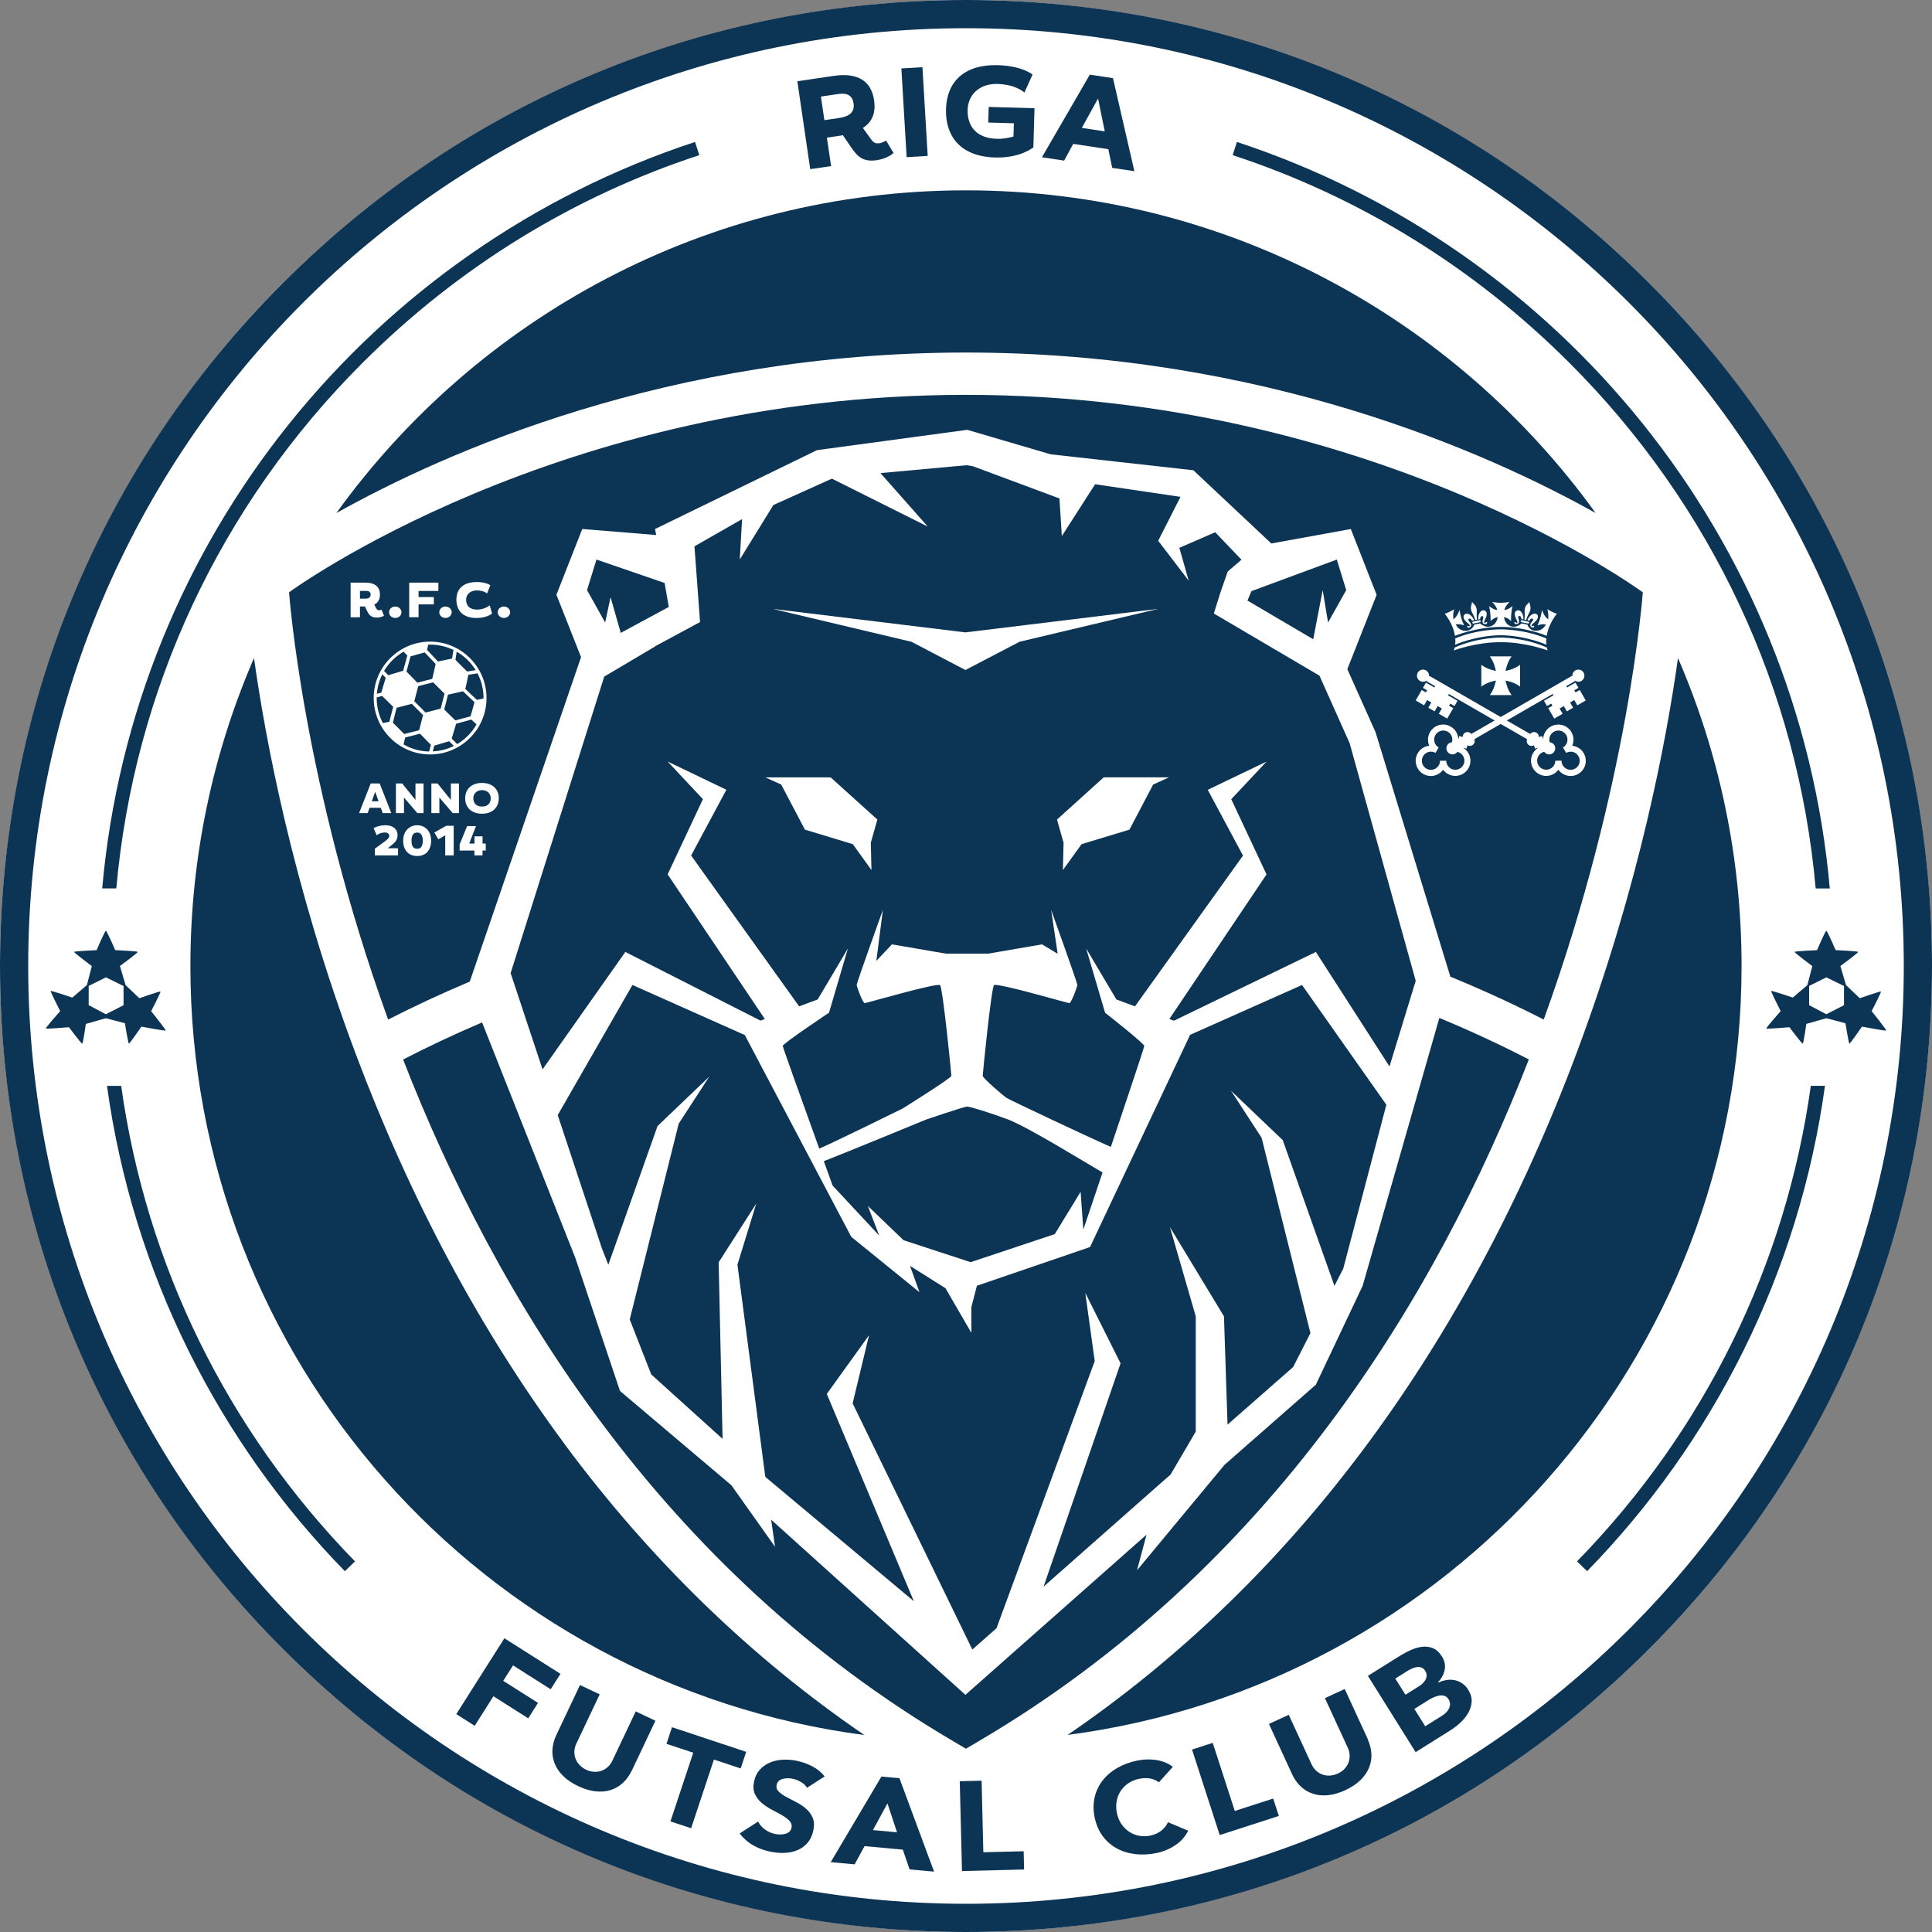 <?xml version="1.0" encoding="UTF-8"?> <svg xmlns="http://www.w3.org/2000/svg" width="400" height="400" viewBox="0 0 400 400" fill="none"><rect x="0" y="0" width="400" height="400" fill="#808080" stroke="none"/><g clip-path="url(#clip0_635_4858)"><circle cx="200" cy="200" r="200" fill="white"></circle><path d="M200 5.84C307.24 5.84 394.16 92.77 394.16 200C394.16 307.23 307.24 394.16 200 394.16C92.76 394.16 5.84 307.24 5.84 200C5.84 92.76 92.76 5.84 200 5.84ZM200 0C146.57 0 96.35 20.8 58.58 58.58C20.8 96.35 0 146.58 0 200C0 253.42 20.8 303.65 58.58 341.42C96.35 379.19 146.58 400 200 400C253.42 400 303.65 379.2 341.42 341.42C379.19 303.65 400 253.42 400 200C400 146.58 379.2 96.35 341.42 58.58C303.65 20.8 253.42 0 200 0Z" fill="#0C3455"></path><path d="M185 31.67C185 31.67 183.79 32.83 181.55 33.16C178.77 33.57 177.61 32.52 176.26 30.56L174.5 27.98C174.37 28.02 174.24 28.04 174.09 28.07L171.2 28.49L172.07 34.39L167.75 35.02L165.08 16.82L172.64 15.71C177.6 14.98 180.39 16.78 180.97 20.76C181.33 23.23 180.69 25.18 178.65 26.49L180.42 28.94C180.89 29.59 181.36 29.76 182.07 29.65C182.77 29.55 183.45 29.1 183.45 29.1L184.99 31.66L185 31.67ZM173.66 24.44C176.03 24.09 176.97 23.1 176.72 21.39C176.49 19.83 175.47 19.18 173.6 19.46L169.96 19.99L170.68 24.88L173.67 24.44H173.66Z" fill="#0C3455"></path><path d="M187.71 32.54L186.62 14.17L190.98 13.91L192.07 32.28L187.71 32.54Z" fill="#0C3455"></path><path d="M209.92 25.52L204.61 25.37L204.7 22.14L214.18 22.41L213.95 30.5C213.95 30.5 211.28 32.76 206.06 32.61C198.47 32.39 195.71 27.84 195.86 22.56C196.02 16.89 199.7 13.29 206.61 13.49C211.63 13.64 213.78 15.43 213.78 15.43L212.09 19.17C212.09 19.17 210.43 17.49 206.49 17.38C203.02 17.28 200.44 19.41 200.34 22.7C200.24 26.06 202.06 28.61 206.37 28.74C207.71 28.78 208.87 28.55 209.83 28.26L209.91 25.53L209.92 25.52Z" fill="#0C3455"></path><path d="M230.27 34.76L229.47 30.89L222.2 29.79L220.32 33.25L215.72 32.56L225.63 15.46L230.43 16.18L234.86 35.44L230.26 34.75L230.27 34.76ZM227.34 20.4L223.98 26.48L228.73 27.2L227.34 20.4Z" fill="#0C3455"></path><path d="M387.5 209.34C387.5 209.34 389.55 205.4 389.42 205.29C389.3 205.18 385.05 206.67 385.05 206.67L382.2 203.96L381.03 200C381.03 200 384.76 197.26 384.71 197.09C384.65 196.91 380.05 196.71 380.05 196.71C380.05 196.71 378.34 192.72 378.12 192.72C377.9 192.72 376.2 196.72 376.2 196.72C376.2 196.72 371.63 196.93 371.54 197.07C371.45 197.21 375.22 200.02 375.22 200.02L374.2 203.96L371.18 206.54C371.18 206.54 366.83 205.06 366.71 205.18C366.6 205.28 368.67 209.34 368.67 209.34C368.67 209.34 365.61 212.78 365.7 212.93C365.79 213.09 370.48 212.67 370.48 212.67C370.48 212.67 373.06 216.12 373.24 216.08C373.41 216.03 373.98 211.99 373.98 211.99L378.13 210.81L382.08 211.85C382.08 211.85 382.75 216.05 382.9 216.08C383.05 216.11 385.5 212.55 385.5 212.55C385.5 212.55 390.42 213.49 390.52 213.35C390.61 213.22 387.52 209.36 387.52 209.36L387.5 209.34ZM381.77 208.12L378.12 209.99L374.56 208.11V204.13L378.12 202.35L381.78 204.14V208.12H381.77Z" fill="#0C3455"></path><path d="M31.3 209.34C31.3 209.34 33.35 205.4 33.22 205.29C33.1 205.18 28.85 206.67 28.85 206.67L26 203.96L24.83 200C24.83 200 28.56 197.26 28.51 197.09C28.45 196.91 23.85 196.71 23.85 196.71C23.85 196.71 22.14 192.72 21.92 192.72C21.7 192.72 20 196.72 20 196.72C20 196.72 15.43 196.93 15.34 197.07C15.25 197.21 19.01 200.02 19.01 200.02L17.99 203.96L14.97 206.54C14.97 206.54 10.62 205.06 10.5 205.18C10.39 205.28 12.46 209.34 12.46 209.34C12.46 209.34 9.4 212.78 9.49 212.93C9.58 213.09 14.27 212.67 14.27 212.67C14.27 212.67 16.85 216.12 17.03 216.08C17.2 216.03 17.77 211.99 17.77 211.99L21.92 210.81L25.86 211.85C25.86 211.85 26.53 216.05 26.68 216.08C26.83 216.11 29.28 212.55 29.28 212.55C29.28 212.55 34.2 213.49 34.3 213.35C34.39 213.22 31.3 209.36 31.3 209.36V209.34ZM25.57 208.12L21.92 209.99L18.36 208.11V204.13L21.92 202.35L25.58 204.14V208.12H25.57Z" fill="#0C3455"></path><path d="M374.91 224.82C369.73 261.85 353.01 296.09 326.5 323.27L328.6 325.29C354.68 298.53 372.47 263.66 377.84 224.81H374.91V224.82Z" fill="#0C3455"></path><path d="M75.09 75.1C94.99 55.2 118.8 40.64 144.78 32.12L143.9 29.39C77.09 51.34 27.59 111.45 21.16 183.94H24.08C27.76 142.82 45.54 104.64 75.09 75.09V75.1Z" fill="#0C3455"></path><path d="M324.91 75.1C354.46 104.65 372.24 142.82 375.92 183.95H378.84C372.41 111.45 322.91 51.35 256.09 29.39L255.21 32.12C281.19 40.64 305 55.2 324.9 75.1H324.91Z" fill="#0C3455"></path><path d="M25.09 224.82H22.15C27.52 263.67 45.31 298.54 71.4 325.3L73.5 323.27C46.99 296.09 30.26 261.84 25.09 224.82Z" fill="#0C3455"></path><path d="M116.87 298.94C99.43 275.39 84.86 248.13 73.55 217.94C60.5 183.08 54.89 152.7 52.59 136.24C44.12 155.79 39.42 177.35 39.42 200.01C39.42 281.56 100.22 348.92 178.96 359.22C155.5 343.2 134.67 322.99 116.86 298.95L116.87 298.94Z" fill="#0C3455"></path><path d="M330.36 106.22C301.2 65.76 253.68 39.41 200 39.41C146.32 39.41 98.8 65.76 69.64 106.22C92.1 93.66 138.41 72.99 200 72.99C261.59 72.99 307.9 93.66 330.36 106.22Z" fill="#0C3455"></path><path d="M316.53 219.35C311.06 216.52 304.87 213.6 298 210.75L282.12 266.22L272.43 286.69L253.52 303.28L235.41 325.11L237.37 317.74L199.88 350.9L159.66 314.64L160.46 320.24L151.42 307.5L128.36 287.98L119.1 260.39L99.81 211.68C93.81 214.24 88.35 216.84 83.46 219.36C102.54 268.38 136.71 324.91 197.46 360.56C198.31 361.06 199.14 361.57 199.99 362.05C200.85 361.56 201.68 361.05 202.52 360.56C263.27 324.9 297.44 268.38 316.52 219.36L316.53 219.35Z" fill="#0C3455"></path><path d="M278.11 262.64L287.03 228.72L269.57 203.93L246.4 214.25L225.68 258.19L202.26 266.2L201.11 270.62V275.95L195.75 266.71L188.41 262.09L190.37 267.54L176.25 256.08L154.21 214.3L130.94 203.93L115.47 230.87L124.57 258.32L124.61 258.42L124.64 258.52L125.95 261.85L136.14 233.13L146.84 222.91L140.52 232.64L131.27 269.62L130.38 273.18L134.84 284.57L149.6 297.9L148.79 261.35L156.58 249.18L152.68 261.84L158.45 305.77L189.2 331.51L171.18 288.6L179.93 276.43L176.53 290.55L201.31 341.52L206.32 337.1L226.65 281.79L224.7 267.68L232 282.27L216.06 328.5L240.21 307.17L240.26 307.13L240.32 307.08L242.35 305.3L247.57 296.39V272.54L242.22 254.05L253.41 272.54L254.15 294.95L267.73 283.03L271.31 276.01L270.44 272.54L261.2 235.56L254.87 225.83L265.58 236.05L276.28 266.22V266.23L278.11 262.64Z" fill="#0C3455"></path><path d="M200.98 261.31L218.38 255.51L223.73 246.75L224.29 254.57C225.3 251.56 226.73 247.33 228.27 242.75C224.12 240.32 212.77 233.34 208.79 231.81C205.87 230.69 200.94 229.11 200.25 229.11C199.57 229.11 191.7 231.81 191.7 231.81C191.7 231.81 175.1 238.65 170.56 240.41C171.19 242.16 171.81 243.87 172.39 245.47L182.03 255.81L179.68 249.68L187.07 256.77L200.96 261.32L200.98 261.31Z" fill="#0C3455"></path><path d="M274.96 128.88L278.72 122.18L276.77 115.85L259.1 122.39L258.27 124.34L271.89 132.35L273.85 122.18L274.96 128.88Z" fill="#0C3455"></path><path d="M293.13 203.15L279.42 153.85L273.18 139.89L255.31 129.37L251.31 127.02L252.7 122.59L254.19 118.33L257.03 115.88L251.6 110.2L244.17 113.42L246.11 120.23L239.79 111.96L244.41 102.87L226.73 100.26L219.84 110.99L219.35 103.2L201.4 96.52L200.08 96.32L182.29 97.95L192.09 109.03L172.23 99.1L160.12 104.56L153.16 115.84L153.64 107.48L143.78 113.11L144.94 128.79L141.23 130.79L135.57 133.84H135.64L125.1 140.08L105.72 201.47L112.33 221.4L129.47 197.09L157.45 211.31L158.35 210.98L138.23 181.03L145.53 165.46L138.23 157.67L150.39 163.51L143.09 177.13L165.45 208.35L169.29 206.93L175.55 196.37L171.64 209.67C171.64 209.67 162.06 216.05 162.06 216.55C162.06 216.81 165.93 227.58 169.62 237.81C172.58 236.55 186.89 229.5 186.89 229.5C186.89 229.5 196.97 223.2 196.97 222.75C196.97 222.3 195.2 204.54 194.63 203.97C194.06 203.4 179.39 207.69 179.02 207.69C178.65 207.69 177.37 204.35 177.37 203.9C177.37 203.45 182.79 188.39 182.79 188.39L181.44 198.93L184.67 195.52L195.84 197.44H204.6L215.75 195.52L218.98 197.47L217.63 188.39C217.63 188.39 223.05 203.46 223.05 203.9C223.05 204.34 221.77 207.69 221.4 207.69C221.03 207.69 206.37 203.4 205.8 203.97C205.23 204.54 203.46 222.3 203.46 222.75C203.46 223.2 207.7 226.84 208.38 227.3C208.97 227.7 225.17 235.34 229.99 237.46C233.48 227.08 236.91 216.8 236.91 216.55C236.91 216.05 228.79 209.67 228.79 209.67L224.88 196.37L231.14 206.93L234.99 208.35L257.35 177.14L250.05 163.52L262.22 157.68L254.92 165.47L262.22 181.04L242.1 210.98L243.05 211.33L272.44 197.09L287.68 220.8L293.09 203.12L293.13 203.15ZM180.43 180.14L176.56 174.77L166.65 171.77L161.74 162.43L158.45 160.95H171.98L181.65 169.68L180.29 174.48L180.43 180.14ZM211.07 132.88L199.91 138.7V138.72H199.89H199.88L188.72 132.88L160.01 126.07L199.89 130.93L239.79 126.06L211.08 132.87L211.07 132.88ZM238.75 162.43L233.84 171.77L223.93 174.77L220.06 180.14L220.2 174.48L218.84 169.68L228.51 160.94H242.04L238.75 162.43Z" fill="#0C3455"></path><path d="M347.41 136.23C345.11 152.68 339.5 183.07 326.45 217.93C315.14 248.13 300.57 275.38 283.13 298.93C265.33 322.97 244.5 343.18 221.03 359.2C299.77 348.9 360.57 281.54 360.57 199.99C360.57 177.33 355.87 155.77 347.4 136.22L347.41 136.23Z" fill="#0C3455"></path><path d="M126.41 123.64L128.52 131.03L138.47 125.66L137.6 120.7L123.49 115.85L121.54 122.18L125.29 128.88L126.41 123.64Z" fill="#0C3455"></path><path d="M76.739 123.11C76.739 122.61 76.429 122.35 75.849 122.35H74.529V123.95H75.589C76.359 123.95 76.729 123.68 76.729 123.11H76.739Z" fill="#0C3455"></path><path d="M76.98 165.9H78.379L77.68 163.93L76.98 165.9Z" fill="#0C3455"></path><path d="M99.8 163.59C98.68 163.59 98 164.34 98 165.27C98 166.2 98.52 166.99 99.8 166.99C101.08 166.99 101.6 166.2 101.6 165.27C101.6 164.34 100.92 163.59 99.8 163.59Z" fill="#0C3455"></path><path d="M86.359 172.37C85.609 172.37 85.199 172.91 85.199 174.03C85.199 175.15 85.529 175.73 86.369 175.73C87.209 175.73 87.529 175.13 87.529 174.03C87.529 172.93 87.109 172.37 86.359 172.37Z" fill="#0C3455"></path><path d="M98.2 138.79C98.3 138.77 98.4 138.76 98.49 138.75C97.52 137.17 96.16 135.85 94.55 134.92C94.54 134.99 94.53 135.05 94.52 135.12C94.44 135.61 94.37 136.1 94.29 136.6C95.08 137.42 95.9 138.23 96.71 139.03C97.21 138.95 97.7 138.87 98.19 138.79H98.2Z" fill="#0C3455"></path><path d="M93.59 136.36C93.68 135.86 93.76 135.36 93.84 134.87C93.85 134.77 93.87 134.67 93.89 134.57C92.43 133.86 90.79 133.46 89.06 133.46C88.92 133.46 88.79 133.46 88.65 133.46C88.57 133.83 88.5 134.19 88.42 134.56C89.15 135.35 89.91 136.15 90.68 136.96C91.66 136.73 92.64 136.53 93.6 136.35L93.59 136.36Z" fill="#0C3455"></path><path d="M96.96 139.72C96.78 140.69 96.57 141.66 96.34 142.64C97.14 143.41 97.94 144.17 98.74 144.9C99.19 144.8 99.65 144.7 100.11 144.61C100.11 144.58 100.11 144.55 100.11 144.52C100.11 142.68 99.66 140.94 98.86 139.41C98.72 139.43 98.58 139.45 98.45 139.47C97.95 139.55 97.45 139.63 96.96 139.71V139.72Z" fill="#0C3455"></path><path d="M79.109 144.09C78.739 144.19 78.369 144.29 77.989 144.39C77.989 144.43 77.989 144.48 77.989 144.52C77.989 146.4 78.459 148.17 79.289 149.72C79.719 149.62 80.199 149.51 80.619 149.41C80.749 148.9 80.879 148.39 81.009 147.88C81.139 147.37 81.269 146.85 81.409 146.34C80.639 145.57 79.869 144.82 79.109 144.08V144.09Z" fill="#0C3455"></path><path d="M86.409 141.34C86.929 141.2 87.439 141.07 87.959 140.94C88.469 140.81 88.979 140.68 89.489 140.55C89.739 139.52 89.969 138.48 90.189 137.46C89.419 136.66 88.669 135.86 87.929 135.08C86.959 135.33 85.989 135.61 84.989 135.9C84.849 136.42 84.709 136.95 84.579 137.47C84.439 137.99 84.299 138.52 84.159 139.04C84.899 139.8 85.649 140.57 86.409 141.34Z" fill="#0C3455"></path><path d="M79.859 140.33C79.609 140.09 79.379 139.85 79.149 139.61C78.529 140.84 78.149 142.21 78.029 143.65C78.339 143.57 78.639 143.48 78.939 143.4C79.239 142.38 79.549 141.36 79.859 140.33Z" fill="#0C3455"></path><path d="M85.23 151.58C85.75 151.45 86.26 151.32 86.78 151.18C87.05 150.14 87.32 149.09 87.59 148.05C86.82 147.28 86.04 146.5 85.26 145.72C84.21 145.99 83.17 146.26 82.12 146.53C81.99 147.05 81.85 147.56 81.72 148.08C81.59 148.59 81.46 149.11 81.34 149.62C82.12 150.4 82.91 151.18 83.69 151.97C84.2 151.85 84.71 151.71 85.22 151.58H85.23Z" fill="#0C3455"></path><path d="M86.96 151.9C86.45 152.04 85.94 152.17 85.42 152.3C84.9 152.43 84.39 152.56 83.89 152.69C83.78 153.15 83.66 153.66 83.56 154.13C85.12 155.03 86.92 155.55 88.84 155.59L88.91 155.36C89.01 154.98 89.12 154.59 89.22 154.21C88.48 153.45 87.72 152.69 86.96 151.91V151.9Z" fill="#0C3455"></path><path d="M88.139 141.66C87.629 141.79 87.119 141.93 86.589 142.06C86.329 143.1 86.049 144.15 85.779 145.19C86.559 145.97 87.329 146.74 88.109 147.52C89.159 147.25 90.199 146.97 91.239 146.71C91.369 146.19 91.509 145.68 91.639 145.16C91.769 144.65 91.909 144.13 92.029 143.62C91.239 142.84 90.459 142.06 89.679 141.27C89.169 141.4 88.659 141.53 88.139 141.66Z" fill="#0C3455"></path><path d="M83.469 138.87C83.62 138.35 83.76 137.82 83.9 137.3C84.04 136.78 84.189 136.26 84.329 135.73C84.07 135.46 83.82 135.19 83.57 134.92C81.889 135.87 80.499 137.25 79.519 138.91C79.809 139.2 80.1 139.49 80.389 139.79C81.43 139.48 82.45 139.17 83.469 138.87Z" fill="#0C3455"></path><path d="M89.91 154.38C89.8 154.78 89.69 155.17 89.59 155.57C91.15 155.5 92.63 155.1 93.96 154.44C93.64 154.12 93.32 153.79 92.98 153.46C91.96 153.77 90.93 154.08 89.91 154.38Z" fill="#0C3455"></path><path d="M96.019 149.41C95.49 149.55 94.969 149.7 94.439 149.84C94.15 150.86 93.84 151.89 93.519 152.92C93.9 153.3 94.29 153.68 94.659 154.05C96.32 153.07 97.71 151.66 98.659 149.98C98.299 149.65 97.939 149.32 97.579 148.98C97.059 149.12 96.529 149.27 96.01 149.41H96.019Z" fill="#0C3455"></path><path d="M95.84 148.73C96.36 148.59 96.89 148.45 97.41 148.31C97.71 147.32 97.98 146.35 98.23 145.38C97.45 144.65 96.65 143.89 95.85 143.12C94.82 143.34 93.79 143.58 92.75 143.83C92.63 144.34 92.5 144.85 92.37 145.36C92.24 145.87 92.1 146.39 91.97 146.9C92.75 147.66 93.52 148.42 94.27 149.15C94.79 149.01 95.31 148.87 95.84 148.73Z" fill="#0C3455"></path><path d="M301.749 155.65C301.649 155.8 301.519 155.92 301.349 156.02C300.749 156.37 299.979 156.16 299.629 155.56C299.279 154.96 299.489 154.19 300.089 153.84C300.259 153.75 300.429 153.69 300.609 153.68C300.759 153.2 300.709 152.66 300.439 152.19C299.919 151.29 298.769 150.98 297.869 151.5C296.969 152.02 296.659 153.17 297.179 154.07C297.349 154.37 297.589 154.59 297.859 154.75L297.839 154.79L297.229 155.84L297.209 155.88C296.649 155.55 295.929 155.52 295.319 155.88C294.419 156.4 294.109 157.55 294.629 158.45C295.149 159.35 296.299 159.66 297.199 159.14C297.799 158.79 298.139 158.15 298.139 157.5H299.389H299.429C299.429 157.82 299.509 158.14 299.679 158.43C300.199 159.33 301.349 159.64 302.249 159.12C303.149 158.6 303.459 157.45 302.939 156.55C302.669 156.08 302.219 155.77 301.729 155.66L301.749 155.65Z" fill="#0C3455"></path><path d="M200 81.75C115.33 81.75 59.85 122.63 59.85 122.63C59.85 122.63 62.63 162.13 80.36 211.09C85.42 208.5 91.07 205.84 97.26 203.23L120.3 136.05L115.2 123.14L120.55 109.52L135.85 110.77L135.63 109.52L169.14 93.2L200.26 88.99L217.53 94.06L247.07 97.36L263.21 112.52L279.67 109.53L285.02 123.15L278.95 138.54L284.8 151.61L300.28 202.21C307.43 205.14 313.89 208.16 319.61 211.09C337.34 162.12 340.12 122.63 340.12 122.63C340.12 122.63 284.65 81.75 199.97 81.75H200ZM98.68 120.5C100.65 120.5 101.52 121.17 101.52 121.17L100.84 122.88C100.84 122.88 100.2 122.24 98.67 122.24C97.45 122.24 96.5 123.04 96.5 124.15C96.5 125.35 97.19 126.21 98.77 126.21C100.35 126.21 101.39 125.33 101.39 125.33L101.88 127.03C101.88 127.03 100.83 127.95 98.67 127.95C95.63 127.95 94.49 126.21 94.49 124.16C94.49 121.94 95.9 120.51 98.67 120.51L98.68 120.5ZM77.37 144.52C77.37 138.08 82.61 132.84 89.05 132.84C95.49 132.84 100.73 138.08 100.73 144.52C100.73 150.96 95.49 156.2 89.05 156.2C82.61 156.2 77.37 150.96 77.37 144.52ZM87.69 162.21V168.34H86.4L83.64 165.12V168.34H81.97V162.21H83.27L86.02 165.62V162.21H87.68H87.69ZM92.23 125.58C92.95 125.58 93.52 126.11 93.52 126.76C93.52 127.41 92.95 127.94 92.23 127.94C91.51 127.94 90.95 127.42 90.95 126.76C90.95 126.1 91.51 125.58 92.23 125.58ZM84.72 120.63H90.76V122.35H86.66V123.62H89.82V125.13H86.66V127.79H84.72V120.63ZM81.83 125.58C82.55 125.58 83.12 126.11 83.12 126.76C83.12 127.41 82.55 127.94 81.83 127.94C81.11 127.94 80.55 127.42 80.55 126.76C80.55 126.1 81.11 125.58 81.83 125.58ZM72.58 120.63H75.64C77.64 120.63 78.66 121.5 78.66 123.1C78.66 124.06 78.31 124.77 77.48 125.18L77.92 125.99C78.05 126.24 78.21 126.34 78.5 126.34C78.75 126.34 79 126.23 79 126.23L79.5 127.48C79.5 127.48 78.94 127.86 78.02 127.86C76.77 127.86 76.38 127.29 75.95 126.39L75.55 125.57H74.53V127.8H72.59V120.64L72.58 120.63ZM76.13 168.34H74.35L76.75 162.21H78.61L81.01 168.34H79.23L78.84 167.24H76.51L76.13 168.34ZM82.42 177.1H77.6V175.72L79.65 174.22C80.34 173.7 80.59 173.46 80.59 173.01C80.59 172.67 80.26 172.36 79.67 172.36C78.62 172.36 78 172.94 78 172.94L77.35 171.46C77.35 171.46 78.27 170.86 79.84 170.86C81.41 170.86 82.31 171.72 82.31 172.88C82.31 173.69 82.02 174.2 81.34 174.76L80.28 175.63H82.41V177.1H82.42ZM86.37 177.23C84.51 177.23 83.47 175.94 83.47 174.03C83.47 172.12 84.72 170.86 86.37 170.86C88.02 170.86 89.26 172.08 89.26 174.03C89.26 175.98 88.22 177.23 86.37 177.23ZM93.93 177.1H92.18V172.94L90.76 173.78L89.92 172.37C89.92 172.37 92.38 170.97 92.39 170.97H93.93V177.1ZM95.02 168.34H93.73L90.97 165.12V168.34H89.31V162.21H90.6L93.35 165.62V162.21H95.02V168.34ZM100.56 176.1H99.9V177.1H98.22V176.1H95.16V174.83L96.71 171.03H98.55L97.15 174.64H98.23V173.15H99.91V174.64H100.57V176.1H100.56ZM99.79 168.47C97.43 168.47 96.31 167 96.31 165.27C96.31 163.4 97.61 162.1 99.79 162.1C101.97 162.1 103.27 163.4 103.27 165.27C103.27 167 102.14 168.47 99.79 168.47ZM104.33 127.94C103.61 127.94 103.05 127.42 103.05 126.76C103.05 126.1 103.61 125.58 104.33 125.58C105.05 125.58 105.62 126.11 105.62 126.76C105.62 127.41 105.05 127.94 104.33 127.94ZM318.4 127.55C318.54 128.2 317.67 128.86 317.67 128.86C317.27 129.17 317.16 129.36 317.16 129.36C316.97 129.63 317.32 129.69 317.32 129.69C317.4 129.42 317.61 129.6 317.61 129.6C317.76 129.75 317.59 129.85 317.59 129.85C317.29 130.06 316.96 129.77 316.96 129.77C316.6 129.43 317.04 128.88 317.04 128.88C317.11 128.79 317.27 128.61 317.27 128.61C317.61 128.18 317.27 128.08 317.27 128.08C316.93 127.92 316.63 128.5 316.63 128.5L316.23 128.41C316.41 127.97 316.65 127.68 316.65 127.68C317.12 127.13 317.56 127.06 317.56 127.06C318.27 126.93 318.41 127.54 318.41 127.54L318.4 127.55ZM316.6 128.94C316.58 129.05 316.45 129.11 316.31 129.09L315.04 128.82C314.91 128.79 314.81 128.68 314.84 128.57C314.87 128.46 314.99 128.4 315.13 128.43L316.4 128.7C316.54 128.73 316.63 128.84 316.6 128.95V128.94ZM315.67 126.66C315.67 126.66 315.56 125.79 316.11 125.21C316.11 125.21 316.48 124.83 316.63 124.62C316.63 124.62 316.65 124.88 316.81 125.36C316.81 125.36 317.06 126.02 316.61 126.87C316.61 126.87 316.27 127.44 315.96 128.37L315.63 128.3C315.63 128.3 315.71 127.4 315.66 126.66H315.67ZM313.64 128.79C313.64 128.79 313.91 128.71 313.87 128.99C313.87 128.99 314.21 129.07 314.15 128.75C314.15 128.75 314.12 128.53 313.89 128.09C313.89 128.09 313.37 127.15 313.77 126.61C313.77 126.61 314.15 126.11 314.75 126.5C314.75 126.5 315.12 126.73 315.32 127.42C315.32 127.42 315.42 127.77 315.41 128.25L315 128.17C315 128.17 314.96 127.52 314.58 127.53C314.58 127.53 314.23 127.49 314.36 128.01C314.36 128.01 314.43 128.23 314.46 128.34C314.46 128.34 314.64 129.02 314.16 129.18C314.16 129.18 313.74 129.33 313.55 129.01C313.55 129.01 313.44 128.85 313.64 128.77V128.79ZM306.11 127.42C306.31 126.73 306.68 126.5 306.68 126.5C307.28 126.11 307.66 126.61 307.66 126.61C308.06 127.15 307.54 128.09 307.54 128.09C307.31 128.53 307.28 128.75 307.28 128.75C307.22 129.07 307.56 128.99 307.56 128.99C307.52 128.71 307.79 128.79 307.79 128.79C307.99 128.87 307.88 129.03 307.88 129.03C307.69 129.34 307.27 129.2 307.27 129.2C306.79 129.03 306.97 128.36 306.97 128.36C307 128.25 307.07 128.03 307.07 128.03C307.2 127.51 306.85 127.55 306.85 127.55C306.48 127.54 306.44 128.19 306.44 128.19L306.03 128.27C306.02 127.79 306.12 127.44 306.12 127.44L306.11 127.42ZM306.58 128.57C306.61 128.68 306.52 128.79 306.38 128.82L305.11 129.09C304.98 129.12 304.85 129.05 304.82 128.94C304.8 128.83 304.89 128.72 305.02 128.69L306.29 128.42C306.42 128.39 306.55 128.46 306.58 128.56V128.57ZM304.6 125.36C304.76 124.88 304.78 124.62 304.78 124.62C304.93 124.83 305.3 125.21 305.3 125.21C305.85 125.8 305.75 126.66 305.75 126.66C305.7 127.4 305.78 128.3 305.78 128.3L305.46 128.37C305.15 127.44 304.8 126.87 304.8 126.87C304.35 126.02 304.6 125.36 304.6 125.36ZM303.03 127.56C303.03 127.56 303.17 126.95 303.88 127.08C303.88 127.08 304.31 127.15 304.78 127.7C304.78 127.7 305.02 127.99 305.2 128.43L304.8 128.52C304.8 128.52 304.49 127.94 304.15 128.1C304.15 128.1 303.81 128.2 304.15 128.63C304.15 128.63 304.3 128.8 304.38 128.9C304.38 128.9 304.82 129.45 304.46 129.79C304.46 129.79 304.13 130.09 303.83 129.87C303.83 129.87 303.66 129.77 303.81 129.62C303.81 129.62 304.02 129.44 304.1 129.71C304.1 129.71 304.45 129.65 304.26 129.38C304.26 129.38 304.14 129.19 303.74 128.88C303.74 128.88 302.88 128.23 303.02 127.57L303.03 127.56ZM301.09 126.11C300.75 127.06 300.91 128.22 300.91 128.22C301.79 127.62 302.17 126.28 302.18 126.27V126.29C302.46 128.2 303.14 129.49 303.14 129.49C302.12 129.08 301.4 129.3 301.4 129.3C302.27 130.96 303.88 130.57 303.88 130.57C304.95 130.3 305.22 129.33 305.22 129.33L306.43 129.07C307.61 130.14 308.71 129.64 308.71 129.64C310.02 129.12 310.07 127.75 310.07 127.75C309.11 128 308.61 128.58 308.61 128.58C308.66 126.73 308.29 125.48 308.29 125.48C309.35 126.33 309.99 126.29 309.99 126.29C309.82 125.46 308.93 124.62 308.93 124.62C309.81 124.8 310.72 124.8 310.72 124.8C310.72 124.8 311.64 124.8 312.52 124.62C312.52 124.62 311.63 125.47 311.46 126.29C311.46 126.29 312.1 126.33 313.16 125.48C313.16 125.48 312.8 126.73 312.85 128.58C312.85 128.58 312.35 127.99 311.39 127.75C311.39 127.75 311.44 129.12 312.75 129.64C312.75 129.64 313.84 130.14 315.03 129.07L316.24 129.33C316.24 129.33 316.51 130.3 317.57 130.57C317.57 130.57 319.18 130.96 320.05 129.3C320.05 129.3 319.33 129.08 318.31 129.49C318.31 129.49 318.98 128.2 319.26 126.29C319.26 126.29 319.26 126.29 319.26 126.28C319.26 126.28 319.65 127.62 320.53 128.23C320.53 128.23 320.69 127.08 320.35 126.12C320.35 126.12 321.37 126.79 322.34 127.07C322.34 127.07 320.57 129.16 320.24 131.64C320.24 131.64 315.78 129.76 310.73 129.8C305.73 129.78 301.22 131.64 301.22 131.64C300.9 129.16 299.12 127.07 299.12 127.07C300.09 126.78 301.11 126.12 301.11 126.12L301.09 126.11ZM312.97 143.91H308.45C309.42 142.67 309.7 140.9 309.7 140.9C309.7 140.9 307.93 141.19 306.69 142.16V137.64C307.93 138.61 309.7 138.9 309.7 138.9C309.7 138.9 309.41 137.13 308.45 135.89H312.97C312 137.13 311.71 138.9 311.71 138.9C311.71 138.9 313.48 138.61 314.72 137.64V142.16C313.48 141.19 311.71 140.9 311.71 140.9C311.71 140.9 312 142.67 312.97 143.91ZM310.71 132.96C305.63 132.92 300.98 134.67 300.98 134.67C301.07 134.53 301.18 134.06 301.18 134.06C305.91 131.93 310.71 132 310.71 132C310.71 132 315.51 131.94 320.24 134.06C320.24 134.06 320.35 134.53 320.45 134.67C320.45 134.67 315.8 132.92 310.72 132.96H310.71ZM301.28 132.18C305.92 130.23 310.7 130.3 310.71 130.3C310.73 130.3 315.5 130.23 320.15 132.18C320.15 132.18 320.06 132.85 320.18 133.49C320.18 133.49 316.11 131.61 310.72 131.51C305.32 131.61 301.26 133.49 301.26 133.49C301.38 132.85 301.29 132.18 301.29 132.18H301.28ZM327.9 159.09C327.03 160.59 325.11 161.1 323.61 160.24C323.22 160.01 322.89 159.71 322.64 159.37C321.7 160.64 319.94 161.03 318.55 160.22C317.05 159.35 316.53 157.43 317.4 155.93C317.68 155.45 318.06 155.07 318.51 154.8L317.79 154.99L317.6 154.3C317.3 154.48 316.91 154.49 316.59 154.3C316.15 154.04 315.97 153.5 316.17 153.04L310.71 149.89L305.25 153.04C305.44 153.5 305.27 154.04 304.83 154.3C304.5 154.49 304.12 154.47 303.82 154.3L303.63 154.99L302.91 154.8C303.35 155.07 303.74 155.44 304.02 155.93C304.89 157.43 304.37 159.35 302.87 160.22C301.48 161.03 299.71 160.63 298.78 159.37C298.53 159.72 298.2 160.02 297.81 160.24C296.31 161.11 294.39 160.59 293.52 159.09C292.65 157.59 293.17 155.67 294.67 154.8C295.06 154.57 295.49 154.44 295.91 154.4C295.28 152.96 295.82 151.24 297.22 150.43C298.72 149.56 300.64 150.08 301.51 151.58C301.79 152.06 301.92 152.59 301.93 153.11L302.12 152.39L302.82 152.58C302.82 152.23 303 151.89 303.32 151.7C303.76 151.44 304.32 151.57 304.62 151.96L309.45 149.17L299.96 143.69L299.8 143.96L301.76 145.09L301.13 146.18L300.26 145.68L300.01 146.11L300.88 146.61L299.63 148.78L297.89 147.78L298.52 146.69L297.65 146.19L297.02 147.28L295.71 146.53L296.34 145.44L295.47 144.94L294.84 146.03L293.1 145.02L294.35 142.85L295.22 143.35L295.47 142.92L294.6 142.42L295.23 141.33L296.97 142.33L297.13 142.06L295.33 141.02L295.43 140.85C295.04 141.18 294.47 141.25 293.99 140.98C293.39 140.63 293.19 139.87 293.53 139.26C293.87 138.66 294.64 138.45 295.24 138.8C295.71 139.07 295.94 139.6 295.85 140.11L295.95 139.94L310.7 148.45L325.45 139.94L325.55 140.11C325.46 139.6 325.69 139.07 326.16 138.8C326.76 138.45 327.53 138.66 327.87 139.26C328.21 139.86 328.01 140.63 327.41 140.98C326.94 141.25 326.37 141.18 325.98 140.85L326.08 141.02L324.28 142.06L324.44 142.33L326.18 141.33L326.81 142.42L325.94 142.92L326.19 143.35L327.06 142.85L328.31 145.02L326.57 146.03L325.94 144.94L325.07 145.44L325.7 146.53L324.4 147.28L323.77 146.19L322.9 146.69L323.53 147.78L321.79 148.78L320.54 146.61L321.41 146.11L321.16 145.68L320.29 146.18L319.66 145.09L321.62 143.96L321.46 143.69L311.97 149.17L316.81 151.96C317.11 151.56 317.67 151.44 318.11 151.7C318.43 151.89 318.61 152.23 318.61 152.58L319.3 152.39L319.49 153.11C319.49 152.59 319.63 152.07 319.91 151.58C320.78 150.08 322.7 149.57 324.2 150.43C325.59 151.23 326.14 152.96 325.51 154.4C325.93 154.44 326.36 154.57 326.75 154.8C328.25 155.66 328.76 157.59 327.9 159.09Z" fill="#0C3455"></path><path d="M326.139 155.88C325.539 155.53 324.809 155.56 324.249 155.88L324.229 155.84L323.619 154.79L323.599 154.75C323.869 154.59 324.109 154.36 324.279 154.07C324.799 153.17 324.489 152.02 323.589 151.5C322.689 150.98 321.539 151.29 321.019 152.19C320.749 152.66 320.709 153.2 320.849 153.68C321.029 153.7 321.199 153.75 321.369 153.84C321.969 154.19 322.179 154.95 321.829 155.56C321.479 156.16 320.719 156.37 320.109 156.02C319.949 155.93 319.809 155.8 319.709 155.65C319.219 155.76 318.769 156.07 318.499 156.54C317.979 157.44 318.289 158.59 319.189 159.11C320.089 159.63 321.239 159.32 321.759 158.42C321.929 158.13 322.009 157.81 322.009 157.49H323.259H323.299C323.299 158.14 323.629 158.78 324.239 159.13C325.139 159.65 326.289 159.34 326.809 158.44C327.329 157.54 327.019 156.39 326.119 155.87L326.139 155.88Z" fill="#0C3455"></path><path d="M104.45 339.2L116.04 346.55L114.01 349.74L106.22 344.8L104.19 348L111.39 352.57L109.36 355.76L102.16 351.19L98.28 357.31L94.47 354.89L104.43 339.18L104.45 339.2Z" fill="#0C3455"></path><path d="M130.79 366.58C130.32 367.58 129.72 368.42 128.99 369.1C128.26 369.78 127.42 370.28 126.48 370.59C125.53 370.9 124.49 371 123.35 370.88C122.21 370.77 121 370.41 119.73 369.81C118.44 369.2 117.39 368.49 116.58 367.68C115.77 366.87 115.18 366 114.82 365.07C114.46 364.14 114.31 363.18 114.38 362.19C114.45 361.19 114.72 360.2 115.19 359.2L120.08 348.87L124.16 350.8L119.33 360.99C119.08 361.51 118.95 362.04 118.92 362.57C118.89 363.1 118.97 363.61 119.15 364.09C119.33 364.57 119.6 365.01 119.98 365.41C120.35 365.81 120.81 366.14 121.35 366.4C121.89 366.66 122.43 366.8 122.97 366.83C123.51 366.86 124.02 366.79 124.51 366.63C124.99 366.46 125.43 366.2 125.83 365.84C126.23 365.48 126.54 365.04 126.79 364.52L131.62 354.33L135.7 356.26L130.81 366.59L130.79 366.58Z" fill="#0C3455"></path><path d="M143.529 362.88L137.989 361.04L139.129 357.6L154.489 362.7L153.349 366.14L147.809 364.3L143.089 378.52L138.809 377.1L143.529 362.88Z" fill="#0C3455"></path><path d="M167.1 370.18C166.83 369.69 166.41 369.28 165.84 368.95C165.27 368.62 164.71 368.4 164.17 368.28C163.85 368.21 163.51 368.17 163.16 368.17C162.81 368.17 162.46 368.2 162.13 368.28C161.8 368.36 161.51 368.5 161.27 368.7C161.03 368.9 160.87 369.17 160.8 369.51C160.68 370.06 160.82 370.53 161.21 370.91C161.6 371.3 162.12 371.67 162.76 372.02C163.4 372.37 164.1 372.74 164.84 373.11C165.59 373.49 166.26 373.94 166.87 374.46C167.48 374.99 167.94 375.61 168.25 376.34C168.57 377.07 168.61 377.97 168.38 379.03C168.16 380.04 167.76 380.88 167.19 381.54C166.61 382.2 165.92 382.71 165.1 383.05C164.29 383.4 163.39 383.59 162.4 383.62C161.42 383.66 160.41 383.57 159.37 383.34C158.07 383.06 156.9 382.62 155.87 382.02C154.84 381.42 153.93 380.62 153.14 379.6L156.95 377.14C157.28 377.79 157.76 378.33 158.38 378.78C159 379.23 159.68 379.53 160.42 379.69C160.78 379.77 161.15 379.81 161.53 379.81C161.91 379.81 162.27 379.77 162.59 379.68C162.92 379.59 163.19 379.44 163.42 379.24C163.65 379.04 163.8 378.78 163.87 378.45C163.99 377.9 163.85 377.42 163.46 377C163.07 376.58 162.55 376.19 161.9 375.82C161.25 375.45 160.54 375.06 159.78 374.67C159.02 374.27 158.33 373.81 157.71 373.28C157.09 372.75 156.62 372.13 156.29 371.42C155.96 370.71 155.91 369.84 156.12 368.83C156.33 367.85 156.73 367.04 157.31 366.4C157.89 365.76 158.59 365.26 159.4 364.92C160.21 364.58 161.11 364.38 162.09 364.33C163.07 364.28 164.04 364.36 165.02 364.57C166.15 364.81 167.21 365.19 168.2 365.71C169.19 366.23 170.04 366.92 170.74 367.79L167.07 370.14L167.1 370.18Z" fill="#0C3455"></path><path d="M182.509 367.82L186.219 368.16L193.389 387.5L188.319 387.04L186.919 382.95L178.999 382.22L176.939 385.99L171.989 385.54L182.489 367.82H182.509ZM183.739 373.37L180.739 378.9L185.719 379.36L183.739 373.37Z" fill="#0C3455"></path><path d="M198.72 368.78L203.23 368.67L203.59 383.49L211.94 383.28L212.03 387.06L199.17 387.38L198.71 368.78H198.72Z" fill="#0C3455"></path><path d="M239.95 369.01C239.42 368.62 238.81 368.35 238.13 368.22C237.44 368.09 236.69 368.11 235.86 368.28C235.03 368.45 234.29 368.75 233.64 369.18C232.99 369.61 232.46 370.15 232.04 370.78C231.62 371.41 231.35 372.11 231.2 372.89C231.05 373.67 231.06 374.48 231.23 375.32C231.4 376.18 231.71 376.94 232.14 377.59C232.58 378.24 233.1 378.78 233.72 379.2C234.34 379.62 235.02 379.91 235.77 380.06C236.52 380.21 237.29 380.21 238.08 380.06C238.99 379.88 239.75 379.54 240.38 379.06C241.01 378.58 241.49 377.98 241.82 377.27L246.01 379.03C245.38 380.28 244.46 381.3 243.26 382.08C242.06 382.86 240.77 383.39 239.39 383.66C237.82 383.98 236.33 384.04 234.92 383.86C233.51 383.68 232.24 383.27 231.1 382.63C229.97 381.99 229.01 381.13 228.24 380.06C227.46 378.98 226.93 377.71 226.63 376.26C226.34 374.8 226.34 373.42 226.63 372.13C226.93 370.84 227.48 369.68 228.27 368.65C229.07 367.62 230.08 366.75 231.31 366.04C232.54 365.33 233.94 364.81 235.51 364.5C236.08 364.38 236.68 364.31 237.31 364.28C237.94 364.25 238.58 364.28 239.21 364.36C239.85 364.45 240.47 364.61 241.09 364.84C241.71 365.07 242.28 365.39 242.82 365.81L239.93 369.02L239.95 369.01Z" fill="#0C3455"></path><path d="M246.79 362.23L251.08 360.84L255.65 374.94L263.6 372.37L264.77 375.97L252.53 379.93L246.8 362.23H246.79Z" fill="#0C3455"></path><path d="M283.15 360.07C283.61 361.07 283.87 362.07 283.93 363.07C283.99 364.07 283.83 365.03 283.46 365.95C283.09 366.87 282.49 367.74 281.68 368.54C280.86 369.34 279.81 370.04 278.54 370.63C277.24 371.23 276.03 371.58 274.89 371.68C273.75 371.78 272.71 371.68 271.76 371.35C270.81 371.02 269.99 370.53 269.27 369.84C268.55 369.15 267.96 368.3 267.5 367.3L262.72 356.92L266.82 355.03L271.54 365.27C271.78 365.79 272.1 366.24 272.49 366.6C272.88 366.96 273.31 367.23 273.8 367.4C274.28 367.57 274.8 367.65 275.35 367.61C275.9 367.58 276.44 367.44 276.99 367.19C277.53 366.94 277.99 366.62 278.36 366.23C278.73 365.84 279.01 365.4 279.19 364.92C279.37 364.44 279.45 363.93 279.43 363.4C279.41 362.87 279.28 362.34 279.03 361.82L274.31 351.58L278.41 349.69L283.19 360.07H283.15Z" fill="#0C3455"></path><path d="M283.21 346.97L289.68 342.92C290.43 342.45 291.22 342.02 292.04 341.65C292.86 341.27 293.66 341.04 294.45 340.95C295.23 340.86 295.98 340.95 296.68 341.24C297.38 341.53 298 342.1 298.54 342.96C299.1 343.85 299.29 344.76 299.11 345.69C298.93 346.62 298.47 347.49 297.73 348.31L297.76 348.36C298.38 348.08 298.99 347.9 299.59 347.82C300.19 347.74 300.76 347.77 301.31 347.89C301.86 348.01 302.35 348.24 302.81 348.58C303.27 348.91 303.66 349.33 303.97 349.84C304.49 350.67 304.73 351.49 304.69 352.29C304.65 353.09 304.42 353.86 304.01 354.59C303.6 355.32 303.06 356 302.37 356.64C301.69 357.27 300.96 357.83 300.19 358.31L293.09 362.76L283.22 346.99L283.21 346.97ZM290.98 350.88L293.75 349.15C294.04 348.97 294.32 348.76 294.56 348.52C294.8 348.28 295.01 348.02 295.15 347.75C295.29 347.47 295.37 347.18 295.37 346.87C295.37 346.56 295.27 346.25 295.08 345.94C294.88 345.61 294.63 345.39 294.34 345.27C294.05 345.15 293.75 345.11 293.43 345.14C293.11 345.18 292.78 345.26 292.44 345.41C292.1 345.55 291.78 345.72 291.48 345.9L288.88 347.53L290.99 350.89L290.98 350.88ZM295.07 357.41L298.5 355.26C298.79 355.08 299.07 354.86 299.34 354.61C299.61 354.36 299.81 354.09 299.97 353.78C300.12 353.48 300.2 353.16 300.21 352.82C300.21 352.49 300.11 352.15 299.9 351.81C299.67 351.44 299.38 351.2 299.03 351.1C298.68 351 298.32 350.98 297.93 351.06C297.55 351.14 297.16 351.26 296.77 351.44C296.38 351.62 296.03 351.81 295.72 352L292.83 353.81L295.07 357.4V357.41Z" fill="#0C3455"></path></g><defs><clipPath id="clip0_635_4858"><rect width="400" height="400" fill="white"></rect></clipPath></defs></svg> 